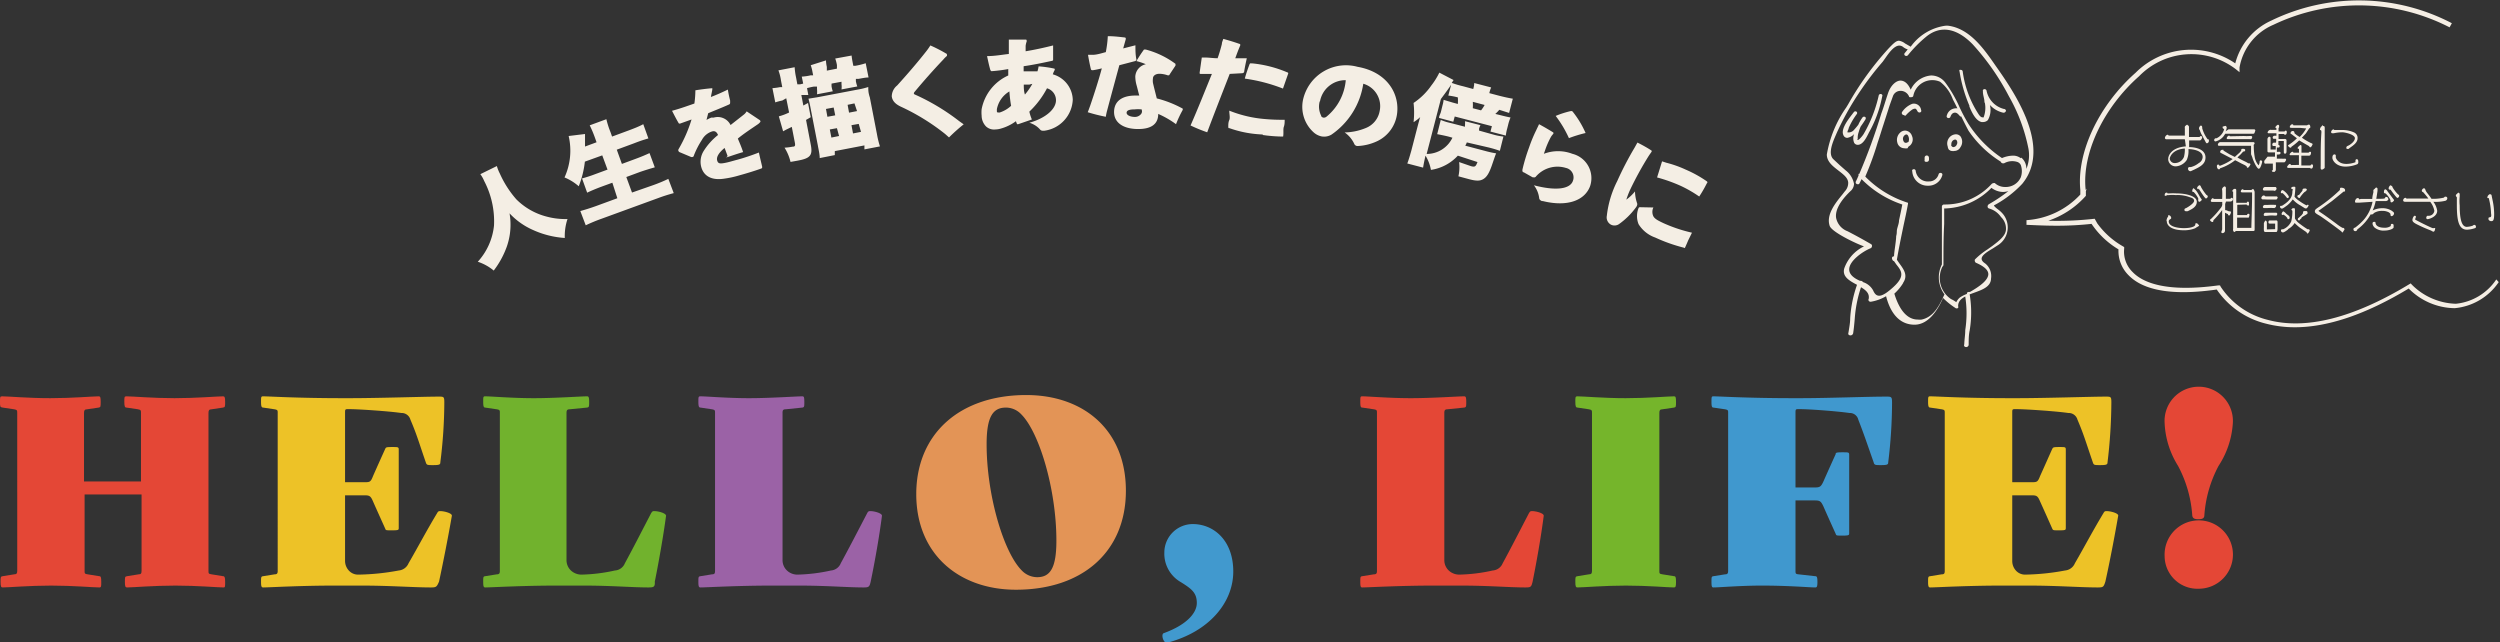 <svg xmlns="http://www.w3.org/2000/svg" viewBox="0 0 175.55 45.11"><rect x="0" y="0" width="175.55" height="45.11" fill="#333333" stroke="none"/><defs><style>.cls-1{fill:#e44736}.cls-2{fill:#edc227}.cls-3{fill:#71b22d}.cls-4{fill:#9b62a6}.cls-5{fill:#e39456}.cls-6{fill:#4199ce}.cls-7{fill:#75b52b}.cls-8{fill:#4098ce}.cls-9{fill:#f4eee4}.cls-10{fill:#f5eee4}</style></defs><title>アセット 2</title><g id="レイヤー_2" data-name="レイヤー 2"><g id="レイヤー_1-2" data-name="レイヤー 1"><path class="cls-1" d="M15.7 41.25c-.42 0-1.86-.13-3.38-.13s-3 .13-3.4.13c-.11 0-.15-.06-.15-.39s0-.38.15-.4l.81-.13c.18 0 .21-.07.21-.25v-5.36h-4v5.36c0 .18 0 .22.22.25l.81.13c.11 0 .14.07.14.4s0 .39-.14.39c-.42 0-1.87-.13-3.38-.13s-3 .13-3.4.13c-.11 0-.15-.06-.15-.39s0-.38.15-.4l.8-.13c.18 0 .22-.07.22-.25V29c0-.18 0-.22-.22-.26l-.8-.12C0 28.6 0 28.54 0 28.21s0-.38.15-.38c.42 0 1.86.13 3.38.13s3-.13 3.4-.13c.11 0 .14.05.14.38s0 .39-.14.41l-.81.12c-.18 0-.22.08-.22.26v4.81h4V29c0-.18 0-.22-.21-.26l-.81-.12c-.11 0-.15-.08-.15-.41s0-.38.15-.38c.42 0 1.87.13 3.38.13s3-.13 3.4-.13c.11 0 .15.05.15.38s0 .39-.15.41l-.8.12c-.18 0-.22.08-.22.26v11.08c0 .18 0 .22.22.25l.8.13c.11 0 .15.07.15.4s0 .39-.11.39z"/><path class="cls-2" d="M30.27 41.25c-1.25 0-2.87-.13-4.87-.13h-1.92c-2.43 0-4.58.13-5 .13-.11 0-.15-.06-.15-.39s0-.38.15-.4l.8-.13c.18 0 .22-.07.22-.25V29c0-.18 0-.22-.22-.26l-.8-.12c-.11 0-.15-.08-.15-.41s0-.38.15-.38c.42 0 2.32.13 5.66.13h.39c2.06 0 5.24-.11 6.27-.11.36 0 .4 0 .4.4a34.42 34.42 0 0 1-.28 4.22c0 .15-.07.19-.49.19s-.47 0-.53-.19c-.49-1.42-.62-1.92-1.08-3a.64.64 0 0 0-.64-.47c-.91-.13-3-.27-3.65-.27h-.08c-.18 0-.22 0-.22.21v4.92h1.36c.36 0 .44 0 .6-.42.38-.86.53-1.19.86-1.92.05-.11.07-.13.49-.13s.46 0 .46.19v5.48c0 .15 0 .18-.46.18s-.44 0-.49-.12c-.33-.74-.48-1.06-.86-1.92-.16-.37-.24-.42-.6-.42h-1.36v4.6a1 1 0 0 0 .3.72.87.87 0 0 0 .64.25 16.53 16.53 0 0 0 2.83-.29.83.83 0 0 0 .69-.51c.64-1.1 1.28-2.32 2-3.51.07-.13.11-.15.22-.15.29 0 .85.15.82.33-.26 1.5-.61 3.27-.9 4.62-.16.37-.2.41-.56.41z"/><path class="cls-3" d="M45.54 41.25c-1.16 0-2.59-.13-4.55-.13h-1.92c-2.43 0-4.58.13-5 .13-.1 0-.14-.06-.14-.39s0-.38.14-.4l.81-.13c.18 0 .22-.07.22-.25V29c0-.18 0-.22-.22-.26l-.81-.12c-.1 0-.14-.08-.14-.41s0-.38.14-.38c.43 0 1.89.13 3.41.13s3.32-.13 3.74-.13c.11 0 .15.05.15.38s0 .39-.15.41l-1.22.12c-.18 0-.22.08-.22.26v10.33a1 1 0 0 0 .31.73 1.09 1.09 0 0 0 .75.29 11.91 11.91 0 0 0 2.34-.29.81.81 0 0 0 .7-.51c.6-1.1 1.22-2.32 1.84-3.51.08-.13.11-.15.22-.15.3 0 .84.15.83.33-.19 1.43-.52 3.29-.79 4.62.02.37-.07.41-.44.41z"/><path class="cls-4" d="M60.66 41.25c-1.17 0-2.6-.13-4.55-.13h-1.92c-2.43 0-4.59.13-5 .13-.11 0-.15-.06-.15-.39s0-.38.15-.4l.8-.13c.19 0 .22-.07.22-.25V29c0-.18 0-.22-.22-.26l-.8-.12c-.11 0-.15-.08-.15-.41s0-.38.15-.38c.42 0 1.88.13 3.4.13s3.33-.13 3.75-.13c.11 0 .14.05.14.38s0 .39-.14.41l-1.17.12c-.19 0-.22.08-.22.26v10.33a1 1 0 0 0 .31.73 1.06 1.06 0 0 0 .75.29 12.09 12.09 0 0 0 2.34-.29.81.81 0 0 0 .69-.51c.6-1.1 1.23-2.32 1.85-3.51.07-.13.11-.15.22-.15.29 0 .84.15.82.33-.18 1.43-.51 3.29-.79 4.62-.08.37-.14.41-.48.41z"/><path class="cls-5" d="M72.06 27.74c4.06 0 7 2.48 7 6.72s-3 6.95-7.72 6.95c-4 0-7-2.5-7-6.71s3.02-6.96 7.72-6.96zm-.31 12.32a1.51 1.51 0 0 0 1.08.47c.91 0 1.35-.64 1.35-2.56 0-3.58-1.19-7.6-2.47-8.88a1.49 1.49 0 0 0-1.07-.47c-.92 0-1.36.64-1.36 2.57 0 3.57 1.19 7.59 2.47 8.87z"/><path class="cls-6" d="M81.76 38.8a2 2 0 0 1 2-2c1.45 0 2.84 1.13 2.84 3.33s-1.72 4.24-4.63 5c-.27.08-.47-.6-.25-.67 1.57-.57 2.32-1.39 2.32-2.12s-.39-1-1.1-1.45a2.3 2.3 0 0 1-1.18-2.09z"/><path class="cls-1" d="M107.13 41.25c-1.17 0-2.59-.13-4.55-.13h-1.92c-2.43 0-4.59.13-5 .13-.11 0-.14-.06-.14-.39s0-.38.14-.4l.81-.13c.18 0 .22-.07.22-.25V29c0-.18 0-.22-.22-.26l-.81-.12c-.11 0-.14-.08-.14-.41s0-.38.14-.38c.42 0 1.89.13 3.4.13s3.33-.13 3.75-.13c.11 0 .15.05.15.38s0 .39-.15.41l-1.17.12c-.18 0-.22.08-.22.26v10.33a1 1 0 0 0 .31.73 1.08 1.08 0 0 0 .75.29 11.91 11.91 0 0 0 2.34-.29.82.82 0 0 0 .7-.51c.6-1.1 1.22-2.32 1.84-3.51.08-.13.11-.15.22-.15.29 0 .84.15.82.33-.18 1.43-.51 3.29-.78 4.62-.09.37-.12.41-.49.41z"/><path class="cls-7" d="M117.55 41.25c-.42 0-1.87-.13-3.38-.13s-3 .13-3.4.13c-.11 0-.15-.06-.15-.39s0-.38.15-.4l.8-.13c.18 0 .22-.07.22-.25V29c0-.18 0-.22-.22-.26l-.8-.12c-.11 0-.15-.08-.15-.41s0-.38.15-.38c.42 0 1.86.13 3.38.13s3-.13 3.4-.13c.11 0 .14.05.14.38s0 .39-.14.41l-.81.12c-.18 0-.22.08-.22.26v11.08c0 .18 0 .22.22.25l.81.13c.11 0 .14.07.14.4s-.03.39-.14.39z"/><path class="cls-8" d="M127.47 41.25c-.42 0-1.86-.13-3.75-.13-1.51 0-3 .13-3.4.13-.11 0-.14-.06-.14-.39s0-.38.14-.4l.81-.13c.18 0 .22-.07.22-.25V29c0-.18 0-.22-.22-.26l-.81-.12c-.11 0-.14-.08-.14-.41s0-.38.14-.38c.42 0 2.33.13 5.67.13h.38c2 0 4.72-.11 6.07-.11.37 0 .42 0 .42.42a34.86 34.86 0 0 1-.27 4.2c0 .15-.07.19-.49.19s-.48 0-.53-.19c-.5-1.42-.66-1.92-1.08-3a.61.61 0 0 0-.62-.47c-.92-.13-2.8-.27-3.5-.27h-.07c-.18 0-.22 0-.22.21v5.29h1.35c.37 0 .44-.06.61-.42.38-.86.53-1.19.86-1.92 0-.11.07-.13.49-.13s.46 0 .46.18v5.49c0 .14 0 .18-.46.18s-.44 0-.49-.13c-.33-.73-.48-1.06-.86-1.92-.17-.36-.24-.42-.61-.42h-1.35v4.94c0 .18 0 .23.22.25l1.17.13c.11 0 .15.07.15.4s-.04.39-.15.39z"/><path class="cls-2" d="M147.32 41.25c-1.24 0-2.87-.13-4.86-.13h-1.92c-2.43 0-4.59.13-5 .13-.11 0-.15-.06-.15-.39s0-.38.15-.4l.8-.13c.19 0 .22-.07.22-.25V29c0-.18 0-.22-.22-.26l-.8-.12c-.11 0-.15-.08-.15-.41s0-.38.15-.38c.42 0 2.32.13 5.66.13h.39c2.07 0 5.25-.11 6.27-.11.36 0 .4 0 .4.4a36.37 36.37 0 0 1-.27 4.22c0 .15-.08.19-.5.19s-.47 0-.53-.19c-.49-1.42-.62-1.92-1.08-3a.64.64 0 0 0-.64-.47c-.91-.13-3-.27-3.65-.27h-.07c-.19 0-.22 0-.22.21v4.92h1.35c.37 0 .44 0 .6-.42.39-.86.53-1.19.86-1.92.06-.11.08-.13.5-.13s.45 0 .45.19v5.48c0 .15 0 .18-.45.18s-.44 0-.5-.12c-.33-.74-.47-1.06-.86-1.92-.16-.37-.23-.42-.6-.42h-1.35v4.6a1 1 0 0 0 .29.72.87.87 0 0 0 .64.25 16.53 16.53 0 0 0 2.78-.29.83.83 0 0 0 .69-.51c.64-1.1 1.28-2.32 2-3.51.07-.13.11-.15.22-.15.29 0 .86.15.82.33-.26 1.5-.6 3.27-.9 4.62-.12.37-.15.41-.52.41z"/><path class="cls-1" d="M152 29.71a2.4 2.4 0 1 1 4.79 0 6.16 6.16 0 0 1-1 3 8.65 8.65 0 0 0-1 3.47c0 .22-.15.28-.42.28s-.41-.06-.43-.28a8.65 8.65 0 0 0-1-3.47 6.16 6.16 0 0 1-.94-3zm0 9.34a2.4 2.4 0 1 1 2.4 2.29 2.3 2.3 0 0 1-2.4-2.29z"/><path class="cls-9" d="M34.89 11.66a2.82 2.82 0 0 0 .21.53A7.15 7.15 0 0 0 36.26 14a4.64 4.64 0 0 0 2.09 1.2 5.06 5.06 0 0 0 1.5.18 3.76 3.76 0 0 0-.19 1.33 6.39 6.39 0 0 1-2.23-.56 5 5 0 0 1-1.65-1.17 4.66 4.66 0 0 1-.2 2.36 6.27 6.27 0 0 1-.91 1.66 3.38 3.38 0 0 0-1.12-.62 4.44 4.44 0 0 0 1.14-2.55 6.11 6.11 0 0 0-.69-3.12 2.34 2.34 0 0 0-.27-.48zm6.18-.31a6.75 6.75 0 0 1-.43 1.73 3.58 3.58 0 0 0-1-.62 4.52 4.52 0 0 0 .29-2.91l1.15-.14v.88l.81-.3-.11-.31a8.08 8.08 0 0 0-.37-.88l1.17-.43a5.92 5.92 0 0 0 .29.91l.11.31 1.19-.44c.4-.15.73-.28 1-.43l.36 1c-.35.1-.67.21-1 .34l-1.22.45.36 1 1-.37c.38-.14.68-.27.94-.39l.37 1c-.32.09-.61.18-1 .31l-1 .37.4 1.09 1.49-.52a10.75 10.75 0 0 0 1.06-.44l.38 1c-.4.11-.69.2-1.07.34l-4 1.46a11.81 11.81 0 0 0-1.11.46l-.38-1c.36-.1.71-.21 1.1-.35l1.5-.55-.35-1.09-.85.31c-.36.14-.63.25-.92.39l-.36-1a9.42 9.42 0 0 0 .92-.3l.87-.32-.37-1zm12.26-2.93a.13.13 0 0 1 .06.07.07.07 0 0 1 0 .07.74.74 0 0 1-.18.17c-.5.34-1 .67-1.4 1 .13.31.27.63.37.95-.35.1-.64.2-1 .32s-.07 0-.09-.05-.14-.39-.21-.56c-.45.37-.58.66-.52.88s.2.23.49.18.53-.13.91-.23 1-.3 1.53-.51c.07.34.16.69.23 1 0 .08 0 .1-.08.13-.45.16-.93.31-1.51.47a7.05 7.05 0 0 1-1.11.24c-.82.12-1.4-.16-1.58-.83a1.43 1.43 0 0 1 .18-1.13 4.43 4.43 0 0 1 1-1.11c-.09-.21-.21-.31-.42-.25a1.23 1.23 0 0 0-.71.59 5.85 5.85 0 0 0-.57 1.11c0 .05-.05.08-.08.09a.17.17 0 0 1-.12 0l-.81-.34a.18.18 0 0 1-.07-.08.14.14 0 0 1 0-.11 9.74 9.74 0 0 0 .92-2.1l-.81.29c-.06 0-.08 0-.11-.06-.16-.27-.3-.55-.45-.84.52-.14 1-.31 1.57-.51a7.14 7.14 0 0 0 .07-.93c.39-.06.75-.11 1.12-.14h.07v.06c0 .06-.07.36-.1.55.4-.15.8-.33 1.19-.52a7.43 7.43 0 0 0 .16.77v.11c0 .09 0 .12-.06.16-.49.22-1 .42-1.48.62l-.12.47a3.42 3.42 0 0 1 .33-.16h.17a1 1 0 0 1 1.19.52l.89-.7a.85.85 0 0 0 .24-.26zm1.6-1.36a3.59 3.59 0 0 0-.49.13l-.2-1a3.75 3.75 0 0 0 .52-.07h.17l-.09-.47a3.22 3.22 0 0 0-.18-.71l1.14-.22a4.73 4.73 0 0 0 .1.72l.09.48h.2l.21-.05-.1-.49a3.41 3.41 0 0 0 .62-.09h.18l-.05-.25a2.73 2.73 0 0 0-.12-.46L58 4.24a2.51 2.51 0 0 0 .06.46v.26l.71-.14v-.25a2.73 2.73 0 0 0-.12-.46l1.15-.21a4.38 4.38 0 0 0 .07.46l.05.26h.14a4.85 4.85 0 0 0 .73-.18l.2 1c-.23 0-.47.06-.72.1h-.17v.17a2.44 2.44 0 0 0 .1.36l-1.11.21a1.35 1.35 0 0 0 0-.37v-.17l-.7.13v.18a1.7 1.7 0 0 0 .09.36l-1.11.21a1.87 1.87 0 0 0 0-.37v-.17h-.22a4.59 4.59 0 0 0-.48.11l.09.48h-.49l.14.74.33-.18.19 1-.33.19.34 1.78c.13.71-.05.92-.93 1.08l-.5.09a3.27 3.27 0 0 0-.42-1 4.06 4.06 0 0 0 .56-.07c.18 0 .2-.07.17-.26l-.22-1.13-.41.2-.2.11-.3-1.05a3.85 3.85 0 0 0 .72-.27l-.2-1zm2 .59c-.06-.32-.1-.51-.16-.72l.62-.1 2.84-.54a5.36 5.36 0 0 0 .74-.18c0 .22 0 .4.11.73l.5 2.58a6.34 6.34 0 0 0 .21.86l-1.09.21v-.28l-2.08.4v.28l-1.06.21c0-.27-.08-.59-.13-.88zm1.07 0l.1.55.55-.1-.11-.55zm.27 1.44l.11.57.54-.11-.15-.55zm1.25-1.73l.1.55.56-.11-.18-.54zm.27 1.43l.11.58.56-.11-.16-.56zm6.85.86l-.27-.24a15.17 15.17 0 0 0-3.07-1.9c-.42-.19-.64-.42-.68-.74A1 1 0 0 1 63 6c.68-.75 1.46-1.65 2.09-2.46.09-.12.18-.25.24-.35a10.62 10.62 0 0 1 1.16.6.13.13 0 0 1 0 .06.1.1 0 0 1 0 .08 2 2 0 0 0-.25.25c-.73.77-1.4 1.53-2 2.25a.23.23 0 0 0-.07.13s0 .06.1.09a15.18 15.18 0 0 1 3.09 1.86l.31.22a12.19 12.19 0 0 0-1.03.92zm4.86-.93h-.08a1.31 1.31 0 0 1-.08-.21 3.27 3.27 0 0 1-1.1.53 1.47 1.47 0 0 1-.34.05.83.83 0 0 1-.66-.21 1.1 1.1 0 0 1-.31-.76 2.37 2.37 0 0 1 0-.45A3.27 3.27 0 0 1 70.8 5.3v-.45a11.33 11.33 0 0 1-1.18.15l-.07-.06c-.1-.33-.16-.64-.24-1 .53 0 1-.09 1.53-.15v-.51-.5H72c.06 0 .09 0 .09.07a.1.1 0 0 1 0 .07 1.48 1.48 0 0 0-.07.3v.38c.61-.1 1.31-.25 1.93-.41v.98c0 .06 0 .08-.07.1-.59.13-1.36.29-2 .38v.36h.97a2 2 0 0 0 .08-.35 7.59 7.59 0 0 1 1.07.15s.06 0 .06.05a.07.07 0 0 1 0 .06 1.3 1.3 0 0 0-.13.3A1.91 1.91 0 0 1 75.33 7a2.3 2.3 0 0 1-2 2.18h-.1a.24.24 0 0 1-.2-.09 1.61 1.61 0 0 0-.75-.47c1.18-.33 1.91-1 1.87-1.63a.87.87 0 0 0-.63-.79 6.27 6.27 0 0 1-1.24 1.64 3 3 0 0 0 .18.55zm-.62-2.3A1.85 1.85 0 0 0 70 7.67v.1c0 .1 0 .13.12.13h.08a2.16 2.16 0 0 0 .8-.47 9.38 9.38 0 0 1-.12-1.01zm1.41-.48h-.4c0 .19 0 .46.08.7a4.54 4.54 0 0 0 .52-.75 1.34 1.34 0 0 0-.2.05zm6.58-2.54l.86-.22c0 .33 0 .68.07 1a.13.13 0 0 1-.09.11l-1.11.29c-.27 1-.58 2.13-.86 3.19a3.67 3.67 0 0 0-.09.43 11.78 11.78 0 0 1-1.27-.32c.06-.14.11-.29.17-.45.3-.88.6-1.81.82-2.63a6.31 6.31 0 0 1-.62.13h-.06s-.07 0-.09-.08c-.08-.33-.15-.7-.2-1h.33c.28 0 .62-.11.92-.19a7.61 7.61 0 0 0 .14-1.12c.44 0 .82.05 1.18.09 0 0 .08 0 .08.07a.13.13 0 0 1 0 .06zm3.26 1.83s0 .06-.09.06H82a1.92 1.92 0 0 0-.57-.11c-.29 0-.47.14-.47.33a1.12 1.12 0 0 0 0 .31c.07.31.17.69.27 1.09A7.7 7.7 0 0 1 83 7.6s.05 0 .05.06a.13.13 0 0 1 0 .06 7.81 7.81 0 0 0-.47 1A6.48 6.48 0 0 0 81.33 8c0 .7-.47 1.08-1.48 1.06s-1.63-.47-1.62-1.21.56-1.16 1.57-1.14h.2c-.08-.28-.14-.56-.2-.76a2.38 2.38 0 0 1-.08-.58.94.94 0 0 1 .74-.86 4.25 4.25 0 0 0-.66-.22 9.42 9.42 0 0 1 .53-.81h.13a6.13 6.13 0 0 1 2.08 1 .1.1 0 0 1 0 .07.09.09 0 0 1 0 .06zm-2 2.45a2.13 2.13 0 0 0-.44 0c-.43 0-.58.09-.58.24s.22.28.55.29a.55.55 0 0 0 .47-.21.29.29 0 0 0 .06-.19 1.15 1.15 0 0 0-.02-.13zM87.37 5c0 .09-.05.12-.12.14l-.9.05c-.52 1.34-1.08 2.76-1.58 4.1a11 11 0 0 1-1.17-.48c.53-1.2 1-2.4 1.5-3.62h-.78c-.06 0-.09 0-.08-.1.05-.34.1-.71.15-1.05h.23c.28 0 .58.05.88.05.1-.27.21-.64.3-1 0-.13.07-.25.1-.36.4.11.76.22 1.13.35 0 0 .06 0 .06.06a.17.17 0 0 1 0 .05c-.14.32-.25.63-.35.9h.81c-.08.36-.14.65-.18.91zm1.3 4.44h-.09A7.77 7.77 0 0 1 86.33 9c-.06 0-.08 0-.08-.11 0-.15 0-.3.07-.46s0-.43 0-.66a8.53 8.53 0 0 0 2.4.58 13.32 13.32 0 0 0 1.49.06c0 .17 0 .33-.06.5s0 .45-.05.68a10.71 10.71 0 0 1-1.43-.11zm1.42-3.22a11.7 11.7 0 0 0-2.68-.7c.09-.34.21-.68.33-1a.1.1 0 0 1 .13-.07h.06a8.34 8.34 0 0 1 2.46.63s.07 0 .07.08zm6.58 3.71a3.6 3.6 0 0 1-1.27.32h-.12a.25.25 0 0 1-.19-.16 2 2 0 0 0-.67-.79 4.09 4.09 0 0 0 1.46-.3 1.58 1.58 0 0 0 1-1.2 1.64 1.64 0 0 0-1.15-1.92 5.29 5.29 0 0 1-2.23 3.57 1 1 0 0 1-.69.13 1.19 1.19 0 0 1-.56-.28A2.41 2.41 0 0 1 91.5 7a3.09 3.09 0 0 1 3.82-2.31c2.11.37 3 1.93 2.77 3.38a2.47 2.47 0 0 1-1.42 1.86zm-4-2.81a1.42 1.42 0 0 0 .1 1c0 .08.1.13.16.14a.29.29 0 0 0 .22-.07 3.72 3.72 0 0 0 1.35-2.56 1.81 1.81 0 0 0-1.81 1.49zm9.7 3.81a3.2 3.2 0 0 1-1.89 1 2.91 2.91 0 0 0-.38-1c-.09.38-.13.59-.17.84l-1.11-.29c.1-.26.18-.54.28-.89l.43-1.66c.11-.41.17-.65.2-.71a3.09 3.09 0 0 1-.47.36 6 6 0 0 0 0-1.35A4.7 4.7 0 0 0 100.51 6a5 5 0 0 0 .56-.9l1 .52-.13.2a6.65 6.65 0 0 0 .81.24l.7.19a1.46 1.46 0 0 0 .07-.42l1.19.31a2.09 2.09 0 0 0-.13.4l.72.19c.4.1.68.16.93.2l-.26 1-.69-.22A2.5 2.5 0 0 1 105 8l.41.1q.39.1.66.15a3.14 3.14 0 0 0-.17.52l-.06.24a2.79 2.79 0 0 0-.1.51l-1.08-.28.1-.38-2.61-.68-.1.37-1-.27c0-.14.09-.27.13-.42l.11-.45a2.18 2.18 0 0 0 .08-.4l.63.19.37.1a3.23 3.23 0 0 0 0-.46 4.69 4.69 0 0 0-.67-.13l.2-.76c-.14.21-.33.48-.72 1l-1 3.86a2 2 0 0 0 1.81-1.14l-.24-.07c-.31-.08-.58-.13-.83-.18l.25-1a3.66 3.66 0 0 0 .7.22l1 .26v-.13a1 1 0 0 0 0-.26l1.09.28a1 1 0 0 0-.1.25v.13l1 .28a4.29 4.29 0 0 0 .71.14l-.25 1a8.05 8.05 0 0 0-.81-.24L103 10a1.2 1.2 0 0 1-.11.23l1.44.38a7.43 7.43 0 0 0 .73.16c-.06.13-.08.2-.29.81s-.38.86-.62 1-.51.13-1 0l-.74-.2a3 3 0 0 0 .05-1l.84.29c.3.08.33 0 .45-.29zM104 7.75a2.49 2.49 0 0 0 .25-.38l-.83-.22a3.46 3.46 0 0 1 0 .45zm3 4.35c-.09 0-.11-.1-.09-.21a12.67 12.67 0 0 1 .46-1.53 10.09 10.09 0 0 1 .51-1.23c.06-.14.13-.26.19-.41.28.15.66.37 1 .58a.1.1 0 0 1 0 .1 1.57 1.57 0 0 0-.15.19 5.82 5.82 0 0 0-.42.95l-.09.26a2.81 2.81 0 0 1 2 0 1.76 1.76 0 0 1 1.25 2.26c-.36 1-1.57 1.49-3.32 1.06h-.06c-.13-.05-.19-.12-.2-.22a1.83 1.83 0 0 0-.37-.89c1.59.42 2.55.25 2.74-.31a.68.68 0 0 0-.5-.91 2 2 0 0 0-2.1.61.15.15 0 0 1-.17.05h-.06zm3.17-2.4a8 8 0 0 0-.93-1.56 6.46 6.46 0 0 1 1.06-.34h.08a.19.19 0 0 1 .07.06 6.66 6.66 0 0 1 .89 1.48 9.19 9.19 0 0 0-1.17.36zm4.7 4.87a5.2 5.2 0 0 1-1.16 1.15.56.56 0 0 1-.58.06.58.58 0 0 1-.3-.62 7.14 7.14 0 0 1 .73-2.44 23 23 0 0 1 1.22-2.35l.2-.36c.34.17.72.38 1 .57v.07c0 .07 0 0 0 0s-.16.22-.24.35a23.38 23.38 0 0 0-1.27 2.32 6 6 0 0 0-.27.7 3.22 3.22 0 0 0 .61-.58 2.7 2.7 0 0 0 .14.81.23.23 0 0 1 0 .18.42.42 0 0 1-.08.14zm1.23 0a.72.72 0 0 0 0 .62c.1.17.28.28.71.48a10.48 10.48 0 0 0 2 .67l-.27.55c-.06.15-.13.3-.19.44s-.05.08-.12.06a11.45 11.45 0 0 1-2-.71 2.25 2.25 0 0 1-1.17-.94 1.52 1.52 0 0 1 0-1.13.1.1 0 0 1 .1-.06zm.61-3.24l.31.1a7.72 7.72 0 0 1 1.35.48 8.35 8.35 0 0 1 1.48.82c.06.05.06.08 0 .15a8.94 8.94 0 0 1-.53.92 8.8 8.8 0 0 0-1.28-.74 11 11 0 0 0-1.68-.6z"/><path class="cls-10" d="M134 10.31l.12-.09a.58.58 0 0 0 .14-.67.53.53 0 0 0-.48-.38.53.53 0 0 0-.24.06.69.69 0 0 0-.31.78.51.51 0 0 0 .49.4.59.59 0 0 0 .23 0zm0-.35a.27.27 0 0 1-.18.07c-.11 0-.17-.12-.19-.23a.32.32 0 0 1 .22-.36.14.14 0 0 1 .13.08.52.52 0 0 1 .02.48zm2.86.56l.14.08h.05a.43.43 0 0 0 .19 0 .48.48 0 0 0 .42-.26.66.66 0 0 0 0-.77.42.42 0 0 0-.32-.14.63.63 0 0 0-.49.27.65.65 0 0 0-.08.59.43.43 0 0 0 .09.23zm.17-.35a.31.31 0 0 1 .05-.24.27.27 0 0 1 .21-.13.14.14 0 0 1 .11.06.29.29 0 0 1 0 .3.27.27 0 0 1-.26.17.23.23 0 0 1-.14-.16zm-1.73 1.19a.14.14 0 0 0 .15-.13.7.7 0 0 0 0-.16.16.16 0 0 0-.05-.11.15.15 0 0 0-.25.08.78.78 0 0 0 0 .16.21.21 0 0 0 0 .12.15.15 0 0 0 .15.04zm-.78.64a.13.13 0 0 0-.13-.12.16.16 0 0 0-.11.05.14.14 0 0 0 0 .11 1.07 1.07 0 0 0 1.1 1 1 1 0 0 0 1-.71.15.15 0 0 0 0-.13.14.14 0 0 0-.12-.06.13.13 0 0 0-.13.09.68.68 0 0 1-.67.51.86.86 0 0 1-.94-.74z"/><path class="cls-10" d="M140.1 4.57c-.79-1.14-1.78-2.55-3.27-2.76a1 1 0 0 0-.25 0 3.61 3.61 0 0 0-2.41 1.47l-.4-.23a.93.93 0 0 0-.42-.19c-.19 0-.36.15-.74.55a21.22 21.22 0 0 0-2.83 3.91l-.14.23a8.13 8.13 0 0 0-1.36 3.3c0 .48.38.79.78 1.1s.68.52.72.85a.86.86 0 0 1-.24.64l-.17.22c-.49.6-1.15 1.42-.89 2.2.15.44 1.88 1.26 2.41 1.44a2.73 2.73 0 0 0-1.38 1.53c-.18.6.37.89.89 1.17a8.62 8.62 0 0 0-.48 2.35c0 .33-.07.67-.12 1a.18.18 0 0 0 0 .14.17.17 0 0 0 .14.06.19.19 0 0 0 .19-.16c.05-.33.08-.66.11-1a8.83 8.83 0 0 1 .44-2.22c.35.21.61.44.54.82a.12.12 0 0 0 0 .13.16.16 0 0 0 .14.07 3.11 3.11 0 0 0 1.08-.39c.21.82.72 2 2 2 .93 0 1.6-.94 2-1.88a4.91 4.91 0 0 0 .86.7.15.15 0 0 0 .2 0 .16.16 0 0 0 0-.12c0-.33.2-.52.5-.68a7.78 7.78 0 0 1 0 2.36c0 .33-.06.67-.07 1a.15.15 0 0 0 0 .13.17.17 0 0 0 .14.06.17.17 0 0 0 .17-.16c0-.33 0-.68.07-1a7.74 7.74 0 0 0 0-2.54l.3-.11c.58-.21 1.19-.42 1.2-1a1.13 1.13 0 0 0-.41-1.06c-.17-.11-.25-.22-.25-.33 0-.26.43-.51.78-.72l.31-.2a1.48 1.48 0 0 0 .41-2.22 2 2 0 0 0-.33-.31c-.11-.08-.32-.25-.3-.3a7.63 7.63 0 0 0 1.98-1.51c2.13-2.59-.59-6.48-1.9-8.34zm-2.49 16.33a1 1 0 0 0-.24.32A2.1 2.1 0 0 0 137 21a1.78 1.78 0 0 1-.6-2.28.16.16 0 0 0 .07-.13c0-1 0-1.93.05-2.86v-1.09a4.74 4.74 0 0 0 3.32-1.45 1.37 1.37 0 0 0 .83.29 1.51 1.51 0 0 0 .36-.06 11.3 11.3 0 0 1-1.37.92.19.19 0 0 0-.09.18.14.14 0 0 0 .1.12 1.5 1.5 0 0 1 .84.6 1.12 1.12 0 0 1 .35.84c0 .47-.49.83-.93 1.17l-.38.27a5.14 5.14 0 0 0-.87.7.18.18 0 0 0 0 .14.15.15 0 0 0 .09.1c.55.24.84.5.85.78 0 .46-.68.91-1.29 1.26h-.06a.2.2 0 0 0-.15.06.22.22 0 0 0 0 .08c-.21.07-.4.18-.51.26zm-4-1c.41-.56.06-1-.26-1.44l-.15-.22c.13-.79.3-1.59.46-2.37.11-.51.22-1 .32-1.56v-.07a7.25 7.25 0 0 1-3-1.84 21.41 21.41 0 0 0 .87-2.39l.08-.24c.11-.33.21-.67.32-1l.36-1.12c.08-.27.19-.55.31-.89a.56.56 0 0 1 .54-.38.64.64 0 0 1 .61.44h.05c.05 0 0 0 0 0a.16.16 0 0 0 .11 0 .12.12 0 0 0 .12-.08 1.36 1.36 0 0 1 1.88-1 2.74 2.74 0 0 1 .9 1.24l.13.25.19.38a.51.51 0 0 0-.17 0 .66.66 0 0 0-.57.49.13.13 0 0 0 0 .13.13.13 0 0 0 .12.06.13.13 0 0 0 .13-.09c.07-.2.18-.29.32-.29.13 0 .22.1.31.2l.06.07h.07c.16.32.32.65.51 1a7.57 7.57 0 0 0 2.26 2.17.17.17 0 0 0 .16.12h.07a1.17 1.17 0 0 1 .93-.1.42.42 0 0 1 .25.22 1.28 1.28 0 0 1 0 .86 1.15 1.15 0 0 1-1.09.68 1.06 1.06 0 0 1-.73-.27.13.13 0 0 0-.1 0 .22.22 0 0 0-.13.06 4.42 4.42 0 0 1-3.35 1.44.16.16 0 0 0-.14.12v4.09a2 2 0 0 0 .18 2.1c-.34.74-.73 1.58-1.6 1.77a1.24 1.24 0 0 1-.27 0c-1 0-1.46-1.2-1.65-1.82a3.44 3.44 0 0 0 .63-.76zm8.29-8.79a.88.88 0 0 0-.57-.18 2.07 2.07 0 0 0-.75.17 8.34 8.34 0 0 1-2.37-2.42 12.64 12.64 0 0 1-.61-1.15 8.93 8.93 0 0 0-1-1.73 1.25 1.25 0 0 0-1-.5 1.74 1.74 0 0 0-1.43 1c-.17-.4-.42-.64-.72-.64s-.68.32-.87.88-.31 1-.47 1.42a41 41 0 0 1-1.55 4.25h-.05a.41.41 0 0 0 0 .11c-.06.14-.12.28-.19.42a.15.15 0 0 0 0 .13.19.19 0 0 0 .14.07.11.11 0 0 0 .11-.06l.15-.3a7.24 7.24 0 0 0 2.86 1.78c-.07.37-.15.74-.23 1.11 0 .19-.08.39-.13.59s0 .27-.07.52c-.01.42-.15 1.12-.15 1.42a.15.15 0 0 0-.13.06.17.17 0 0 0 0 .14.18.18 0 0 0 .13.14l.16.23c.36.45.64.81-.2 1.58s-1.2.78-1.43.24a1.24 1.24 0 0 0-.71-.58.19.19 0 0 0-.16-.09h-.05c-.51-.22-.76-.49-.76-.8 0-.62 1-1.29 1.51-1.49a.17.17 0 0 0 .09-.15.13.13 0 0 0-.07-.14c-.62-.36-1.14-.64-1.64-.9a1.27 1.27 0 0 1-.81-.95c-.1-.76.69-1.56 1-1.86a.71.71 0 0 0 .26-.51 1.54 1.54 0 0 0-.58-.95l-.41-.36-.45-.42c-.41-.38-.06-1.19.15-1.68a1.47 1.47 0 0 0 .06-.14 19.73 19.73 0 0 1 1.51-2.74 21.44 21.44 0 0 1 1.73-2.29l.18-.25c.25-.36.62-.89 1-.89a.45.45 0 0 1 .27.11 1 1 0 0 0 .31.16l-.22.27a.11.11 0 0 0 0 .13.15.15 0 0 0 .24 0 8.87 8.87 0 0 1 1.25-1.27c1-.84 2.15-.65 3.28.5a17.08 17.08 0 0 1 2.55 3.65 12.23 12.23 0 0 1 1.38 3.7 2.53 2.53 0 0 1-.15 1.41 1 1 0 0 0-.35-.79zm-10.89 6.19z"/><path class="cls-10" d="M133.81 8.12a2.58 2.58 0 0 1 .43-.4.43.43 0 0 1 .23-.09c.08 0 .12.08.18.19a.16.16 0 0 0 .14.08.13.13 0 0 0 .11-.06.11.11 0 0 0 0-.11.51.51 0 0 0-.62-.44 1.53 1.53 0 0 0-.72.58.13.13 0 0 0 0 .13.14.14 0 0 0 .13.08.15.15 0 0 0 .12.04zm6.9-.47a1.66 1.66 0 0 1-1.21-1.26.14.14 0 0 0-.14-.13.14.14 0 0 0-.12.06.16.16 0 0 0 0 .07v.05c0 .18.06.37.09.54s0 .18.05.26a1.87 1.87 0 0 1-.09 1 .08.08 0 0 1-.07 0c-.05 0-.14 0-.29-.23a7.28 7.28 0 0 1-1.11-3 .12.12 0 0 0-.12-.1.15.15 0 0 0-.1 0 .11.11 0 0 0 0 .11 10.12 10.12 0 0 0 .69 2.4v.06c.15.36.43 1 .86 1.09h.09a.47.47 0 0 0 .35-.14 1.43 1.43 0 0 0 .14-1.06 1.8 1.8 0 0 0 .92.54.17.17 0 0 0 .21-.14.15.15 0 0 0-.15-.12zm-8.78-.97a9.47 9.47 0 0 1-1.07 2.74c-.05.08-.3.41-.41.41s0 0 0-.07a1.21 1.21 0 0 1 .07-.49 2.49 2.49 0 0 1 .14-.39c.16-.22.28-.41.34-.51a.15.15 0 0 0 0-.13.14.14 0 0 0-.21 0 2.77 2.77 0 0 0-.3.52c-.1.13-.2.25-.31.37a.49.49 0 0 1-.46.16.78.78 0 0 1 .09-.24V9a4.91 4.91 0 0 1 .58-1 .12.12 0 0 0 0-.13.13.13 0 0 0-.21 0 1.47 1.47 0 0 0-.1.13c-.31.4-.83 1.07-.64 1.48a.29.29 0 0 0 .27.2.83.83 0 0 0 .49-.27.8.8 0 0 0 0 .62.29.29 0 0 0 .25.14c.35 0 .59-.47.73-.75a.93.93 0 0 0 .05-.1 8.42 8.42 0 0 0 .94-2.56.11.11 0 0 0 0-.1.14.14 0 0 0-.24.02zm21.49 3.1h-1.31a.1.1 0 0 1-.09-.1.27.27 0 0 1 .18-.22s.06 0 .08.06h1.14v-.53a.07.07 0 0 1 0-.06c0-.06 0-.06.1-.14s.07 0 .1 0 .09.08.09.11v.72h.74c.06-.06.07-.07.09-.07a.11.11 0 0 1 .1.11s-.06.2-.17.2h-.75v.47c.32 0 1.15.09 1.15.73 0 .46-.38.65-.77.84l-.26.12h-.05c-.1 0-.15-.13-.15-.15s0-.14.11-.14h.1a1.48 1.48 0 0 0 .55-.28.5.5 0 0 0 .27-.43c0-.47-.76-.55-1-.55a1.53 1.53 0 0 1-.12.77 1 1 0 0 1-.75.44.52.52 0 0 1-.55-.5c0-.31.28-.83 1.24-.9zm-.7 1.67a.69.69 0 0 0 .64-.44 2.11 2.11 0 0 0 .06-.58c-.73.05-1 .43-1.06.69a.34.34 0 0 0 .36.33zm1.82-2.63c.1 0 .1.09.1.19a2.38 2.38 0 0 0 .38.77c.07 0 .09 0 .09.11s-.09.17-.14.17-.07-.05-.11-.12a.83.83 0 0 0-.07-.13l-.15-.29a1.59 1.59 0 0 1-.17-.38l-.05-.07a.09.09 0 0 1 0-.06c-.03-.01.06-.19.12-.19zm1.95.26h1.79a.09.09 0 0 1 .09.09l-.06.17a.1.1 0 0 1-.08.05.07.07 0 0 1-.06 0h-1.91l-.13.19a1.07 1.07 0 0 1-.55.35.09.09 0 0 1-.1-.09.14.14 0 0 1 .09-.13h.07a.93.93 0 0 0 .38-.31.8.8 0 0 0 .16-.35s-.1 0-.1-.08a.1.1 0 0 1 0-.08l.18-.05c.07 0 .1.09.1.13a.72.72 0 0 1-.08.25zm.06 1.75l.38.19.14-.13.18-.16a.91.91 0 0 0 .13-.16v-.05c0-.07.09-.07.12-.07s.16 0 .16.09a.11.11 0 0 1-.08.1h-.06l-.17.19-.18.17-.06.06.11.06.18.1.33.16.15.09h.07a.09.09 0 0 1 .08.07s-.11.23-.18.23a.07.07 0 0 1-.07 0v-.06s-.1-.09-.14-.11l-.25-.12-.26-.14-.18-.09a3.46 3.46 0 0 1-1.06.57s0 .07-.08.07-.14-.11-.14-.22a.11.11 0 0 1 .09-.12.15.15 0 0 1 .1.1 3.72 3.72 0 0 0 .92-.48l-.71-.37c-.16-.08-.17-.08-.17-.14a.15.15 0 0 1 .15-.14h.08a.2.2 0 0 0 0 .05l.11.07zm1.52 0v-.32-.27h-2.26a.08.08 0 0 1-.07-.08.2.2 0 0 1 .16-.18h2.34a.09.09 0 0 1 .08.08.15.15 0 0 1-.06.1.31.31 0 0 0 0 .11 4.49 4.49 0 0 0 .08.83 1.19 1.19 0 0 0 .26.51.71.71 0 0 0 .07-.21c0-.07 0-.14.09-.14a.1.1 0 0 1 .09.11s-.1.48-.24.48-.42-.64-.45-.79zm-.52-1.28a3 3 0 0 0 .43 0h.08s.09 0 .09.08a.22.22 0 0 1-.07.14.26.26 0 0 1-.11 0h-1.5c-.08 0-.11 0-.11-.08a.25.25 0 0 1 .16-.17.08.08 0 0 1 .06.05zm1.68 1.45h.52v-.3h-.46a.09.09 0 0 1-.07-.08v-.47V10v-.23c0-.06.07-.17.13-.17a.09.09 0 0 1 .09.08V10.5h.36a2.09 2.09 0 0 0 0-.25h-.17a.08.08 0 0 1-.07-.08s0-.15.11-.15h.07c.09 0 .09 0 .09-.08a.72.72 0 0 0 0-.19.86.86 0 0 0-.16 0s-.08 0-.08-.1.12-.12.12-.12h.14v-.17h-.54s-.08 0-.08-.06a.24.24 0 0 1 .17-.18.08.08 0 0 1 .07 0h.38V9s-.07 0-.07-.06.14-.18.18-.18a.09.09 0 0 1 .08.07v.11A.18.18 0 0 0 160 9v.23h.42s.05-.06.09-.06.07.06.07.09 0 .2-.11.2-.05 0-.07-.05h-.4v.35h.39a.11.11 0 0 1 .07 0 .1.1 0 0 1 .1.11v.72c0 .07 0 .2-.1.2s-.09-.1-.09-.12V9.9h-.38v.28h.01a.09.09 0 0 1 .08.1.08.08 0 0 1-.08.08h-.12v.3a.33.33 0 0 0 .12 0h.07a.08.08 0 0 1 .07.07c0 .13-.12.12-.26.12v.29h.34a.72.72 0 0 0 .22 0c.08 0 .09.05.09.08s-.07.18-.14.18H159.81v.12a1.41 1.41 0 0 1 0 .2V11.95c0 .02-.08.11-.08.12h-.12c-.06 0-.08-.07-.08-.11h.07v-.47h-.46a.15.15 0 0 1-.07 0 .07.07 0 0 1-.07-.07.35.35 0 0 1 0-.13zm2.2.58v-.68h-.56c-.06 0-.09 0-.09-.06s.13-.18.19-.18.05 0 .07.06h.4a1.2 1.2 0 0 1 0-.27c-.07 0-.1 0-.1-.06s.18-.21.21-.21a.08.08 0 0 1 .06.07v.47h.5l.06-.06h.05a.05.05 0 0 1 .06.06s0 .21-.13.21a.16.16 0 0 1-.07 0h-.48v.69h.64c.05-.07.07-.08.11-.08s.07.06.07.09 0 .21-.13.21a.07.07 0 0 1-.07-.05h-1.53c-.09 0-.09-.06-.09-.08s.13-.2.19-.2.07.06.08.08zm.1-2.6h-.34c-.36 0-.4 0-.4-.07s.09-.18.16-.18.07 0 .09.07h.96a.27.27 0 0 1 .13-.05c.08 0 .1.11.1.18s0 0-.1.12l-.21.32-.28.3a3.84 3.84 0 0 0 .67.39.08.08 0 0 1 .08.08s-.09.2-.14.2-.09 0-.09-.07l-.3-.17-.41-.24a4.44 4.44 0 0 1-.55.45.06.06 0 0 1-.06.06c-.06 0-.17-.09-.17-.15s0 0 .12-.1a3.24 3.24 0 0 0 .5-.41l-.3-.23a.55.55 0 0 0-.14-.09.09.09 0 0 1 0-.08.15.15 0 0 1 .15-.11c.11 0 .12.1.12.16l.16.13.2.13a2.46 2.46 0 0 0 .46-.6zm1.39.15a.08.08 0 0 1 0-.08c0-.05 0-.07.12-.2s.05 0 .1 0a.09.09 0 0 1 .1.09 1.81 1.81 0 0 1 0 .23v2.61c0 .03-.13.13-.19.13a.08.08 0 0 1-.09-.09 1 1 0 0 1 0-.17v-.37c0-.79 0-1.23.05-2-.01-.13-.01-.13-.09-.15zm1 0h.5a2 2 0 0 1 .86.16.42.42 0 0 1 .27.41c0 .29-.25.48-.54.68l-.1.08h-.07a.07.07 0 0 1-.08-.08c0-.1.06-.12.15-.16s.45-.27.45-.52-.68-.41-.89-.41a2.74 2.74 0 0 0-.6.07h-.09a.09.09 0 0 1-.09-.1.23.23 0 0 1 .17-.18zm1.68 2.28a.14.14 0 0 1-.09.13 2.32 2.32 0 0 1-.8.16c-.66 0-.93-.43-.93-.62s.08-.24.16-.24a.09.09 0 0 1 .08.1v.12c0 .02.14.45.74.45a1.87 1.87 0 0 0 .64-.12v-.06c0-.06 0-.15.09-.15s.11.08.11.2zM152 13.72s0-.19.13-.19 0 0 .08.05h.12a4.19 4.19 0 0 1 .5 0c.66 0 1.43.18 1.43.59s-.47.56-.63.66h-.07a.12.12 0 0 1-.07 0 .09.09 0 0 1-.1-.09c0-.09.05-.1.12-.13s.56-.32.56-.51-.25-.23-.3-.25a2.41 2.41 0 0 0-1-.15 2 2 0 0 0-.46 0h-.15a.1.1 0 0 1-.16.02zm.13 1.79a.55.55 0 0 1 .12-.31.26.26 0 0 1 0-.08.08.08 0 0 1 .07 0c.06 0 .14.1.14.17s0 .06-.09.12a.15.15 0 0 0-.08.14c0 .36.63.47 1.06.47s.77-.09.8-.23 0-.11.1-.11 0 0 .09.06l.08.08s0 .06-.14.12l-.14.09a2.07 2.07 0 0 1-.78.14c-.87 0-1.21-.31-1.21-.66zm1.9-2.3l.13.12c.13.12.29.45.35.54s.1.13.1.16-.12.14-.16.14a.09.09 0 0 1-.09-.08v-.16a1.85 1.85 0 0 0-.32-.45c-.05 0-.1 0-.1-.08s.06-.19.11-.19zm.41-.2c.07 0 .09.05.13.15a3.8 3.8 0 0 0 .36.52c.08.05.1.07.1.11a.16.16 0 0 1-.14.15l-.09-.09-.08-.11c-.1-.14-.2-.3-.3-.45s0 0-.05 0a.1.1 0 0 1-.09-.1c.02-.09.14-.19.18-.19zm1.81 1.31v.44h.07l.2.08h.07a.07.07 0 0 1 .07.07s-.05.22-.13.22-.08-.07-.08-.09l-.21-.1v1.28a.18.18 0 0 1-.17.15.08.08 0 0 1-.09-.09s.06-.15.06-.18v-1.35a5.79 5.79 0 0 1-.62.72.07.07 0 0 1 0 .05.07.07 0 0 1-.06.07c-.06 0-.17-.08-.17-.14s0 0 .12-.13a6 6 0 0 0 .61-.69.49.49 0 0 0 .13-.27 1.08 1.08 0 0 1 0-.18h-.71a.09.09 0 0 1-.1-.09s.07-.17.13-.17a.08.08 0 0 1 .08.05h.59a5.19 5.19 0 0 0 0-.63.07.07 0 0 1 0-.07c0-.09.14-.18.16-.18a.1.1 0 0 1 .1.09.13.13 0 0 1 0 .08v.7h.32a.11.11 0 0 1 .09-.07.1.1 0 0 1 .09.09.18.18 0 0 1-.18.17h-.31zm.85.06v.72h.69c0-.07.06-.09.09-.09a.08.08 0 0 1 .08.09 1.67 1.67 0 0 1-.05.18h-.08a.07.07 0 0 1-.06 0h-.68V16h1c0-.24.06-1.69.05-2.49h-.63c-.09 0-.16 0-.16-.07s.07-.15.13-.15 0 0 .08.05h.55c0-.05.07-.06.11-.06s.1.16.1.21v2.6c0 .08 0 .13-.09.13H157s-.07.07-.09.07a.12.12 0 0 1-.1-.12.14.14 0 0 1 0-.09v-1.77-.62-.21c0-.06-.06 0-.06-.06a.2.2 0 0 1 .18-.16.09.09 0 0 1 .1.08v.9h.74s0-.08.08-.08a.07.07 0 0 1 .07.07 1 1 0 0 1 0 .19.08.08 0 0 1-.08 0c-.07 0-.07 0-.07-.06zm1.98-.59H159.88s.06.05.06.08-.06.14-.1.14h-.67L159 14h-.13a.11.11 0 0 1-.08-.1c0-.05.08-.17.15-.17a.07.07 0 0 1 .06 0zm.58-.41h-.67a.09.09 0 0 1-.09-.09.18.18 0 0 1 .14-.16H159.78s.06 0 .08.11a.17.17 0 0 1-.14.16h-.05zm-.22 1h.24a.16.16 0 0 0 .09 0s.06 0 .06.08a.18.18 0 0 1-.13.15 3.87 3.87 0 0 0-.48 0h-.26a.09.09 0 0 1-.06-.08.15.15 0 0 1 .14-.14h.19zm.32 1.71v-.39h-.38s-.09 0-.09-.07 0-.15.1-.15h.39a.1.1 0 0 1 .07 0c.08 0 .08.1.08.12v.41c0 .06 0 .28-.09.28h-.78s-.09 0-.09-.13a1.13 1.13 0 0 1 0-.18v-.08-.18-.05a.66.66 0 0 1 .06-.12.08.08 0 0 1 .08-.06s.07.07.07.1v.52zm-.64-.93h-.1s-.06 0-.06-.08.06-.14.12-.14h.77a.09.09 0 0 1 .06.08s0 .12-.09.12h-.09a2.24 2.24 0 0 0-.42 0zm1.88-1.88s-.11 0-.11-.06 0-.06.12-.11h.09c.08 0 .08.05.08.08a5.15 5.15 0 0 1-.06.62 1.33 1.33 0 0 0 .32.29 3.71 3.71 0 0 0 .52.32c.05 0 .07-.05.09-.05a.07.07 0 0 1 .06.07s-.1.19-.15.19a.19.19 0 0 1-.1 0s-.26-.16-.3-.19A1.9 1.9 0 0 1 161 14a2.14 2.14 0 0 1-.39.42c-.09.06-.3.23-.37.23a.15.15 0 0 1-.14-.13.08.08 0 0 1 .08-.07h.06c.69-.41.73-.77.73-1zm-.78.29a.06.06 0 0 1-.06-.06s0-.16.14-.16a1.26 1.26 0 0 1 .42.44c0 .05 0 .12-.09.12s0 0-.08-.06a1.7 1.7 0 0 0-.27-.29zm.47 2.53c-.1.07-.29.22-.38.22a.13.13 0 0 1-.14-.13.08.08 0 0 1 .08-.09h.07a1.08 1.08 0 0 0 .57-.55 2.94 2.94 0 0 0 .08-.73c0-.05-.07-.07-.07-.09s.05-.09.1-.11h.09s.06 0 .06.08v.64a1.12 1.12 0 0 0 .36.39 6 6 0 0 0 .53.37h.08c.03 0 .07.05.07.08s-.1.21-.14.22c-.05 0-.08-.06-.08-.09l-.48-.33a3.27 3.27 0 0 1-.36-.32 1.2 1.2 0 0 1-.49.44zm-.41-1a.1.1 0 0 1-.07-.08s.06-.18.13-.18a.76.76 0 0 1 .2.17l.18.14c.05.06.06.09.06.11s0 .13-.08.13-.05 0-.1-.1a.75.75 0 0 0-.27-.22.09.09 0 0 1-.1.02zm1.34.16v.05l-.1.09s-.05.08-.07.08a.1.1 0 0 1-.1-.08c0-.07.06-.1.08-.12l.08-.07a.43.43 0 0 1 .1-.09l.11-.15v-.07a.11.11 0 0 1 .06-.08h.17a.09.09 0 0 1 .08.09.12.12 0 0 1 0 .09l-.09.07zm-.09-1.69l.15-.18a.08.08 0 0 1 0-.05.11.11 0 0 1 .11-.1h.14s.06.06.06.08-.06.11-.14.15-.28.3-.3.33-.06.11-.09.11-.14-.07-.14-.13.07-.09.12-.09zm1.22 1.02a10.84 10.84 0 0 0 1.56-1.25v-.06c0-.1.07-.1.08-.1s.28 0 .28.17 0 .06-.11.11l-.81.66-.88.64c-.05 0-.05 0-.05.05s0 0 .06.06c.39.26.57.39 1.23.88a2.71 2.71 0 0 0 .38.25h.05a.12.12 0 0 1 .09.1s0 .05-.06.11 0 .08-.06.1-.05 0-.09-.05-1.33-1-1.56-1.13-.31-.19-.31-.28.01-.13.2-.26zm2.93-.36h-.2c-.08 0-.11 0-.11-.09s.09-.23.18-.23.06 0 .1.06.06 0 .15 0h.78c0-.18.08-.45.08-.48v-.06a.05.05 0 0 1 0-.05c0-.05 0-.05.09-.12a.76.76 0 0 1 .09-.09.1.1 0 0 1 .11.08v.14c0 .02-.07.49-.09.57.54 0 .6 0 .63-.08s0-.05.09-.05.13.11.13.17-.12.12-.17.12h-.72a3.19 3.19 0 0 1-.21.66 1.48 1.48 0 0 1 .68-.16 1.2 1.2 0 0 1 .66.18c.15.11.16.14.16.18a.21.21 0 0 1-.17.2.09.09 0 0 1-.08-.08v-.08s-.07-.08-.1-.1a.92.92 0 0 0-.48-.11 1 1 0 0 0-.61.17c0 .05-.06.07-.1.07a.13.13 0 0 1-.1 0 3.31 3.31 0 0 1-.86 1 .21.21 0 0 0-.1.11.12.12 0 0 1-.11.07.13.13 0 0 1-.14-.1c0-.08 0-.11.12-.15a3.86 3.86 0 0 0 .57-.51 2.76 2.76 0 0 0 .65-1.3zm1.09 1.77a.46.46 0 0 1-.17-.28c0-.06 0-.14.11-.14s.08 0 .11.13c.09.28.52.28.6.28a.71.71 0 0 0 .46-.12c0-.09 0-.15.1-.15a.1.1 0 0 1 .1.1v.14c0 .11-.33.23-.62.23a1 1 0 0 1-.69-.19zm.75-2.69s.06 0 .13.12l.36.48c.09.11.1.13.1.16s-.12.14-.16.14-.09 0-.09-.08 0-.13-.19-.38a1.33 1.33 0 0 0-.16-.17s-.11 0-.11-.07 0-.22.12-.22zm.36-.27c.07 0 .09 0 .14.14a2.54 2.54 0 0 0 .36.46c.07.05.09.06.09.11a.15.15 0 0 1-.14.15l-.08-.08-.13-.16c-.07-.09-.17-.22-.25-.34h-.06a.09.09 0 0 1-.08-.09c0-.11.11-.23.15-.23zm2.26.44c-.06 0-.08-.05-.08-.1a.21.21 0 0 1 .14-.16c.08 0 .1.07.12.13a.83.83 0 0 0 .15.24s.17.22.27.37a3.31 3.31 0 0 0 .86-.08l.08-.07h.06a.11.11 0 0 1 .11.11.19.19 0 0 1-.14.18 2.86 2.86 0 0 1-.84.07 1.35 1.35 0 0 1 .27.63c0 .43-.59.59-.68.59a.1.1 0 0 1-.09-.08s0-.16.12-.16a.4.4 0 0 0 .45-.35 1.48 1.48 0 0 0-.29-.63h-1.77s-.13 0-.13-.1a.19.19 0 0 1 .15-.18.09.09 0 0 1 .08.05.08.08 0 0 0 .08 0h1.46a5.85 5.85 0 0 0-.38-.46zm.85 2.58s0 .21-.13.21a.71.71 0 0 1-.15-.08 9.94 9.94 0 0 1-1-.44c-.26-.13-.31-.22-.31-.3s.07-.3.17-.3a.09.09 0 0 1 .08.08s-.06.15-.06.18 1.17.61 1.24.61h.08c.09-.02.09-.02.09.04zm1.46-2.3c0-.07 0-.08.08-.15l.08-.08a.11.11 0 0 1 .11.11v.15a3.23 3.23 0 0 0 0 .64c0 1 .15 1.5.5 1.5a1.55 1.55 0 0 0 .41-.08c.07-.05.09-.06.12-.06a.12.12 0 0 1 .11.13c0 .08 0 .09-.27.16a2 2 0 0 1-.35.05c-.58 0-.72-.61-.72-1.74v-.45a.2.2 0 0 0 0-.08zm2.29 1.62c0-.1 0-.11.12-.13s.06-.23.06-.29a4.85 4.85 0 0 0-.16-1.05h-.09a.12.12 0 0 1 0-.08s0-.06.07-.13l.06-.06h.05c.1 0 .11.07.12.13s.06.29.07.34a4.79 4.79 0 0 1 .1.91c0 .49-.09.5-.19.51s-.21-.07-.21-.15z"/><path class="cls-10" d="M175.29 19.62a3.87 3.87 0 0 1-2.84 1.71 4.54 4.54 0 0 1-3.08-1.33l-.09-.1-.12.07c-3.92 2.37-7.26 3.21-9.92 2.49a5.54 5.54 0 0 1-3.3-2.32l-.05-.1h-.12c-3.72.51-5.32-.22-6-.92a2 2 0 0 1-.61-1.66v-.11l-.1-.06a5.68 5.68 0 0 1-1.8-1.62l-.17-.31a23.17 23.17 0 0 1-3.26.14 6.16 6.16 0 0 0 2.64-1.75v-.33l.06-.17-.08.09v-.06c-.25-2.53 1.26-5.72 3.76-7.93a5.13 5.13 0 0 1 6.79-.49l.26.21v-.33a4 4 0 0 1 2.38-3 13.92 13.92 0 0 1 12.37.18l.16-.29a14.09 14.09 0 0 0-12.69-.18 4.54 4.54 0 0 0-2.52 3 5.5 5.5 0 0 0-7 .66c-2.58 2.28-4.14 5.59-3.88 8.22v.33a5.66 5.66 0 0 1-3.78 1.8v.33c.22 0 1.09.06 2.13.06a22 22 0 0 0 2.44-.13 5.92 5.92 0 0 0 1.89 1.79 2.4 2.4 0 0 0 .71 1.82c1.06 1.09 3.14 1.44 6.19 1a5.88 5.88 0 0 0 3.43 2.39 8.05 8.05 0 0 0 2.05.26c2.32 0 5-.91 8-2.72a4.61 4.61 0 0 0 3.23 1.38 4.19 4.19 0 0 0 3.09-1.83z"/></g></g></svg>